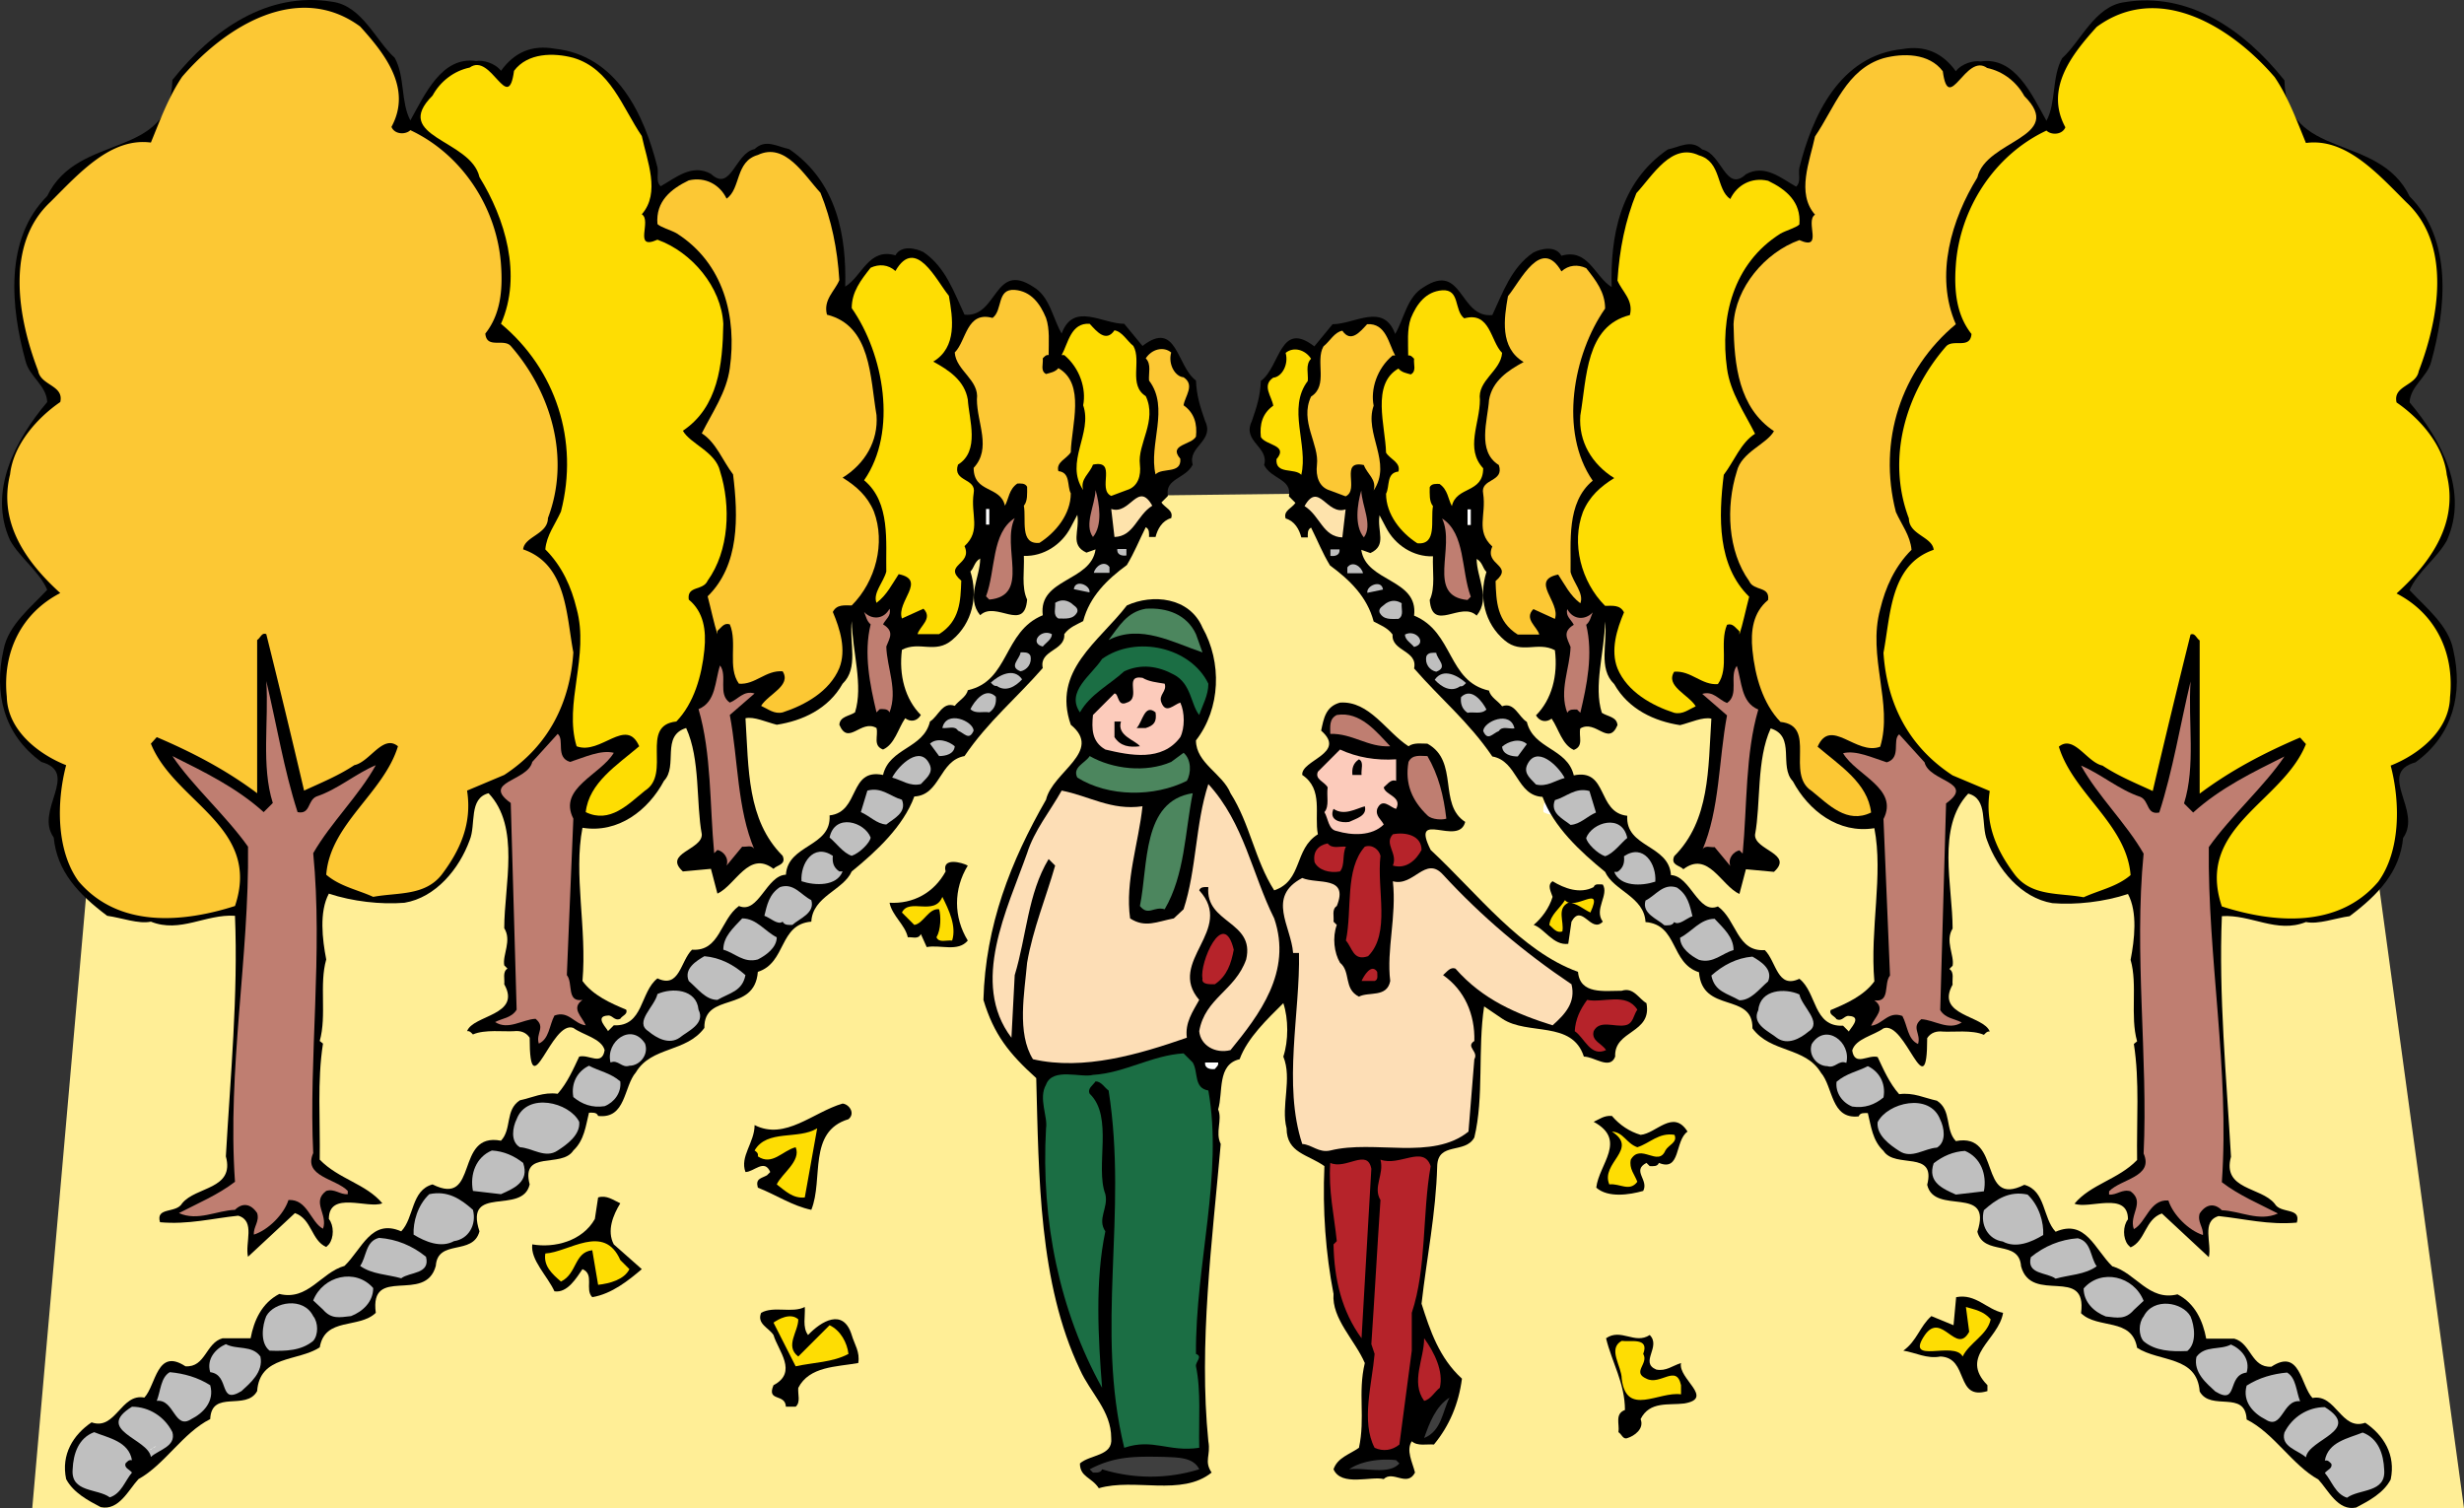<svg xmlns="http://www.w3.org/2000/svg" width="403.973" height="247.301"><rect width="100%" height="100%" fill="#333333" stroke="none"/><defs><clipPath id="a"><path d="M4 78h399.64v169.02H4Zm0 0"/></clipPath></defs><g clip-path="url(#a)" transform="translate(.332 .281)"><path fill="#ffee96" d="m403.645 247.02-22.98-168.348-361.282 4.273L4.953 247.02h398.692"/></g><path d="M197.148 102.895c3.207 5.668 2.993 13.254-1.07 18.492 0 3.742 4.383 5.453 5.664 8.66 3.207 5.023 3.957 10.898 7.164 15.926 4.703-1.606 3.207-6.735 7.16-9.195-.64-3.208.961-7.375-2.562-9.727-.219-2.457 7.375-3.527 3.098-7.266.425-2.03.75-3.957 3.097-4.597 4.813-.32 7.59 4.808 11.227 7.16.851-.64 2.136-.426 3.097-.426 5.239 2.887 1.711 9.941 6.2 12.828-1.067 4.168-9.086-2.246-5.664 4.594 7.8 7.27 14.75 16.57 24.156 19.988.32 3.742 4.277 3.102 7.164 3.102 1.922-.64 2.777 1.281 4.058 2.031.961 5.023-5.343 4.379-5.128 8.762-.856 2.246-3.422 0-5.133 0-1.922-5.985-9.192-3.418-13.36-6.2l-2.992-2.03c-1.07 6.948 0 14.859-1.605 21.484-1.496 2.78-5.985.644-6.09 4.703-.215 7.804-1.711 14.965-2.567 22.554 1.391 4.383 2.887 8.872 6.625 12.293-.53 4.063-2.03 7.696-4.593 10.797-1.176-.11-2.672.32-3.633-.535-.965 1.496.105 3.418.531 5.129-1.281 2.461-3.633-.426-5.129 1.07-2.031-.535-6.949 1.282-8.23-1.605.64-1.922 2.672-2.457 4.168-3.527 1.07-4.915-.215-8.977.96-13.895-1.6-3.742-5.449-7.27-5.128-11.328-1.281-6.629-1.817-13.684-1.496-20.953-2.672-1.922-6.2-2.137-6.2-6.2-.964-3.632.961-8.12-.535-11.757.856-2.563.856-6.2 0-8.762-2.566 2.563-5.879 5.664-7.164 9.191-3.738.856-2.672 5.45-3.523 8.23.746 1.712-.535 3.743.426 5.665-1.391 15.926-3.633 32.816-2.032 48.742.426 2.352-.75 3.207.536 5.129-4.918 3.957-12.614.856-18.493 2.566-1.175-1.816-3.097-1.816-3.097-4.062 1.707-1.496 5.449-1.176 5.129-4.168 0-4.488-3.422-7.375-5.13-11.223-6.734-14.11-6.734-31.64-7.163-47.78-4.489-4.06-6.95-7.161-8.657-12.825.32-12.188 4.489-22.766 10.262-32.817 1.066-4.593 9.406-7.91 4.059-12.293-3.098-8.87 4.597-13.574 9.195-19.558 4.168-1.926 10.262-1.39 12.398 3.633"/><path fill="#4c865e" d="m196.078 103.965 1.07 2.992c-4.812-1.601-10.156-4.703-15.39-2.031 1.707-2.242 2.992-4.594 6.09-5.129 3.527-.215 6.734.961 8.23 4.168"/><path fill="#1b6e44" d="M198.11 112.09c0 1.922-.962 3.527-1.497 5.129-1.39-1.711-1.285-5.129-4.168-6.625-2.566-1.39-5.343-1.82-8.125-.535-2.457 2.242-5.558 3.738-7.265 6.734-2.356-3.422 1.922-6.094 3.632-8.765 5.56-3.958 14.536-1.926 17.422 4.062"/><path fill="#fccbbb" d="M190.95 112.09c.425 1.281-1.071 1.816-.536 3.098.746 1.925 2.031.32 3.098 0 .75 1.605.75 4.168 0 5.664-2.992 4.062-8.23 2.996-12.29 2.031-2.245-1.281-2.245-3.418-2.03-5.664l3.527-3.527c.746 0 .426 2.246 2.031 1.496 2.457-.75-.645-4.594 2.562-4.063 1.07.64 2.356.75 3.637.965"/><path d="M189.453 116.793c.215 1.496-.215 2.137-1.605 2.563h-1.496c.96-.961 1.285-4.063 3.101-2.563"/><path fill="#bf7e71" d="M227.93 122.348c-3.633.215-6.2-2.137-9.832-2.031 0-1.176-.215-2.457 1.07-3.098 3.848-.64 6.52 2.777 8.762 5.129"/><path d="M183.785 118.29c-.746 2.35 2.461 3.097 3.102 4.058-1.711.215-3.207 0-4.168-1.496v-2.563h1.066"/><path fill="#fccbbb" d="M228.895 124.488v3.528c-.856-.32-1.391.535-2.032 1.066.211 1.285 3.098 1.5 2.032 3.528-.965-.211-2.247-1.922-3.102 0-.32 1.175.64 1.71 1.07 2.566-1.926 1.926-5.238 1.816-7.695 1.07-1.39-.215-1.39-2.031-2.031-3.101.855-.961.32-2.672.535-4.063-.535-.96-2.14-1.281-1.606-2.562l3.633-3.637c2.781 1.285 5.88 1.82 9.196 1.605"/><path fill="#4c865e" d="M194.582 128.016c-5.344 2.672-12.824 2.672-17.957-.535-.855-1.711 1.281-2.352 2.031-3.528 3.742 2.137 9.192 2.778 13.36.961l2.03-1.496c1.282 1.07 1.282 3.313.536 4.598"/><path fill="#bf7e71" d="M237.125 134.215c-.535.215-2.352.215-3.102-.535-2.457-2.352-3.742-5.129-3.097-8.766.64-1.281 1.922-.96 3.097-.96 1.817 3.097 2.672 6.519 3.102 10.261"/><path d="M223.227 127.051h-1.497c-.105-1.066.11-1.922 1.07-2.563.856.426.321 1.602.427 2.563"/><path fill="#fddeb6" d="M208.906 150.567c2.992 8.765-2.46 15.82-7.164 21.593-2.457.64-4.914-.75-5.129-3.101.961-5.45 5.88-6.625 7.696-11.758 1.496-6.305-6.735-5.879-6.2-11.863-.535 0-1.28-.106-1.496.535 5.985 6.52-5.453 11.648 0 17.957-1.066 1.922-2.351 3.742-2.031 6.2-7.695 2.67-16.887 5.448-25.227 3.526-2.671-4.277-1.386-10.902-.96-15.82.96-5.558 3.101-10.687 4.597-15.926l-1.07-1.07c-3.418 5.668-3.633 12.723-5.559 19.027l-.535 10.262c-6.84-8.98-.64-21.164 2.567-30.25 1.175-3.742 3.742-6.84 5.664-10.262 4.492.856 8.125 3.313 13.253 2.567-.64 6.09-2.882 12.293-2.03 18.383 2.46 1.605 4.386.535 7.163 0l1.602-1.497c2.14-6.52 1.926-14 4.062-20.52 5.88 6.411 7.16 14.75 10.797 22.017"/><path fill="#4c865e" d="M195.547 130.047c-1.285 6.41-1.285 13.36-4.598 19.023-1.816-.535-2.672 1.176-4.062-.535 1.39-6.73.32-17.207 8.66-18.488"/><path fill="#fff" d="M258.18 133.145c-1.387.75-3.743.75-5.13 0-.109-.961.106-1.922.962-2.563 1.496.64 3.742.531 4.168 2.563"/><path d="M223.762 132.184c.43 1.601-1.496 2.031-2.567 2.566-1.28.211-3.418-.215-2.562-2.14 1.71 1.175 3.633 0 5.129-.426"/><path fill="#b6232a" d="M233.062 139.344c-.855 1.601-2.46 3.207-4.703 2.566.856-2.03-1.496-3.527 0-5.132 2.137-.426 4.703.214 4.703 2.566m-12.398-.535c-.644 1.285-.11 2.996-.965 4.062-1.707.32-3.523-.21-4.168-1.496-.32-1.71.535-2.777 2.14-3.101.747.964 2.028.43 2.993.535m5.664 1.496c-.64 5.562 1.711 12.723-2.031 16.46-2.457.856-2.567-1.386-3.633-2.562 1.066-5.133-.215-11.652 3.098-15.394 1.285-.426 2.351.535 2.566 1.496"/><path d="M158.668 141.91c-2.352 3.848-2.352 8.446 0 12.293-1.606 1.922-4.488.64-6.734 1.067l-.961-2.137c-.426.96-1.496.43-2.137.535-.43-2.031-2.566-3.527-2.996-5.664 3.847.211 7.27-1.605 9.195-5.133-.64-2.351 2.672-1.496 3.633-.96"/><path fill="#fddeb6" d="M236.59 143.406c6.305 6.84 13.254 12.72 21.055 17.957.75 2.993-1.067 4.918-3.098 6.735-5.774-1.817-11.438-4.168-15.926-9.301-.855-.32-1.39.535-2.031 1.07 3.527 2.457 5.238 6.414 5.129 10.797-1.496.961.75 1.707 0 2.992l-.961 11.864c-5.985 4.812-15.39 1.285-22.66 3.101-1.922.426-2.993-.965-4.594-1.07-3.207-9.727-.324-21.59-.535-31.316h-.965c-.32-4.383-4.383-9.196 1.5-12.293 2.457 1.07 7.691-.43 5.664 4.593-.856.535-.43 1.711-.535 2.567l.535.535c-.75 2.031-.43 4.598.531 6.2 1.82 1.495.535 4.276 3.102 5.558 1.601-.856 4.597.215 5.129-2.567-.64-5.129 1.07-10.582.43-16.351 3.417.96 5.343-4.278 8.23-1.07"/><path d="M261.281 145.438c.211-.641.961-.426 1.496-.426 1.07 1.707-1.496 4.058 0 6.09-1.925 2.031-3.422-3.098-5.132 0l-.532 3.636c-2.46.32-3.957-2.566-5.668-3.101 1.285-1.07 2.567-2.777 3.102-4.598-.215-.746-.961-1.922 0-2.562 1.922 1.176 4.488 2.136 6.734.96"/><path fill="#fedd03" d="M156.102 154.203c-.961-.11-2.137.426-2.567-.535.75-1.281.75-3.527.43-4.598-1.711-.21-2.567 2.352-4.063 2.567l-2.03-2.031c1.175-2.457 5.347.64 6.628-2.567 1.066 2.14 2.352 4.813 1.602 7.164m104.644-4.597c-1.176-.536-2.246-1.602-3.633-1.602-1.926.961-.644 3.098-.965 4.703-.96.32-1.496-.535-2.136-1.07.215-1.711 1.71-2.672 2.566-4.063 1.602 1.926 6.414-2.886 4.168 2.032"/><path fill="#b6232a" d="M202.277 155.7c-.425 2.242-1.066 4.273-3.097 5.663-.75 0-2.246.106-2.032-.96-.535-2.461 3.418-11.758 5.13-4.704m23.515 3.633c0 .535.215 1.285-.426 1.496h-2.14c.324-.746 1.605-2.992 2.566-1.496m42.648 6.199c-.64.856-.64 2.352-2.03 2.567-1.712.32-4.169-.961-5.13.96-.43 1.606 1.39 2.032 2.031 3.102-2.566 1.176-3.527-2.03-5.132-3.101.105-1.922.855-3.528 2.03-5.13 2.673.536 6.415-1.284 8.231 1.602"/><path fill="#1b6e44" d="M195.547 174.192c.96 1.601.105 4.168 2.562 4.593 2.457 13.79-2.136 28.54-2.03 43.184 1.175.426-.106 1.281 0 2.031.855 4.063.429 8.871.534 13.36-5.023.75-7.59-1.602-12.293 0-4.808-19.774.64-38.157-2.562-58.575-.645-.425-1.18-1.496-2.14-1.496-.427.64-1.391 1.176-.962 2.031 3.953 3.743.856 11.973 2.567 16.461.535 2.247-1.391 4.063 0 6.094-1.711 8.016-1.176 17.528-.536 25.653-6.949-12.508-10.046-27.364-9.19-42.543.32-1.922-1.286-4.915 0-7.16 1.065-2.887 5.769-1.07 7.694-1.602 5.239-.324 9.618-3.207 14.856-3.528l1.5 1.497"/><path fill="#fff" d="M199.715 174.192c.105.53-.324.746-.535 1.066-.75.11-1.711-.105-1.606-1.066h2.14"/><path d="M139.105 183.488c-6.73 2.032-4.058 9.836-6.09 14.86-3.101-.64-5.773-2.461-8.765-3.637-.426-1.496.535-1.496 1.496-2.027l.535-.535c-.96-2.246-2.672 0-4.062 0-.961-2.567 1.496-4.813 1.496-7.696 5.023 2.563 9.62-2.14 14.43-3.527 1.07.105 2.136 1.602.96 2.562m129.872 2.567c2.566-.215 5.343-4.277 7.695-.535-2.137 1.496-1.07 6.629-4.703 5.133-.215.64-.961.53-1.496.53l-.536-.53c-2.457 1.28.43 2.777-.535 4.593-2.242.64-5.77 1.176-7.695-.535.43-3.848 5.133-7.8-.426-10.793.961-.43 1.711-1.07 2.992-.965 1.282 1.5 2.887 2.567 4.704 3.102"/><path fill="#fedd03" d="M131.945 196.317c-1.922.214-3.207-1.07-4.593-2.137.746-1.711 4.058-3.848 3.097-6.094-2.137.535-3.847 3.098-6.199 1.496.105-.535-.215-.75-.535-.96 2.031-3.528 7.164-1.712 10.262-3.637l-2.032 11.332m136.496-8.231c2.032-.64 3.528-2.457 6.094-2.031.535 1.281-.96 1.601-1.496 2.566-1.176 2.778-4.062-1.285-5.668 1.496-.32 1.496.645 2.457 1.07 3.633-1.28 1.711-2.886.215-4.593.43-1.5-3.527 4.914-5.774.425-8.66 1.922.11 2.352 1.925 4.168 2.566"/><path fill="#b6232a" d="M234.559 191.184c-1.391 7.804-.641 16.676-3.098 24.05v6.2l-2.031 15.394c-1.176.961-2.676 1.176-4.063.532-2.246-4.274-.43-10.473 0-15.391l-.535-1.602c.535-7.804.961-15.714 1.496-23.625-1.281-2.136.64-4.168 0-6.625 3.102 1.176 7.055-2.46 8.23 1.067m-9.726.429-1.605 27.79c-3.207-4.383-4.489-9.618-4.594-15.391l.535-.535c-.43-4.274-1.39-8.23-1.07-12.824 2.566 1.175 6.093-2.461 6.734.96"/><path d="M101.695 197.278c-1.175 1.925-2.242 4.488-1.066 6.734l4.594 4.062c-2.137 1.817-4.914 4.063-8.121 4.594-1.286-1.281.425-3.738-1.606-4.594-.96 1.391-2.457 3.954-4.594 3.633-1.175-2.566-3.957-5.129-3.636-7.695 3.636.64 8.23-.535 10.261-4.168l.535-3.527c1.391-.43 2.458.425 3.633.96"/><path fill="#fedd03" d="M103.191 208.074c-.851 1.711-3.203 2.352-5.129 2.567l-.96-5.668c-2.993.32-2.461 3.847-5.133 5.133-1.496-1.286-2.883-2.567-2.563-4.598 3.848-.215 9.617-5.023 12.29 1.07l1.495 1.496"/><path d="M328.406 215.235c-.75 4.488-7.27 7.054-2.566 11.863v.965c-5.344 1.601-2.992-5.453-7.695-5.668-2.247.43-4.063-.64-6.094-.961 2.246-1.602 2.672-3.953 4.597-5.664l3.633 1.496.43-4.598c3.207-.64 5.023 2.031 7.695 2.567"/><path fill="#fedd03" d="M326.375 216.305c-.535 2.566-3.527 3.848-4.598 6.09-1.386-2.672-9.617 1.5-6.199-3.524 2.781-3.957 5.133 3.418 7.27-.535l-.536-4.062c1.391.425 2.887.64 4.063 2.03"/><path d="M131.945 214.274c.11 1.496-.425 3.312.535 4.597 2.137-2.246 5.774-4.492 7.16 0 .43 1.496 1.391 2.778 1.07 4.594-3.632.64-8.015.535-9.831 4.063-.11 1.07.426 2.351-.43 3.097h-1.601c-.11-2.242-3.207-.746-2.032-3.527 4.063-2.137.746-5.664 0-8.227-.75-1.176-2.78-1.82-2.03-3.636 2.03-1.176 5.128.109 7.16-.961"/><path fill="#fedd03" d="M130.879 216.305c0 2.031-2.246 4.383 0 6.09l5.129-5.13c1.816.856 2.887 2.888 3.097 4.704-2.562 1.39-5.77 1.39-8.656 2.031l-3.633-7.16c.746-.535 2.778-1.71 4.063-.535"/><path d="M270.473 218.871c1.922 1.922-1.711 4.489 1.07 5.664 1.602.32 2.672-.64 4.059-1.07-.532 2.566 5.558 5.773.535 6.629-2.563.32-5.664-.43-7.16 2.562.64 1.606-1.07 2.782-2.137 3.102-.75.32-.961-.64-1.496-.961.21-1.285-.645-2.996 1.066-3.637 0-4.382-2.137-7.8-3.098-11.757 2.458-1.708 4.704 1.07 7.16-.532"/><path fill="#b6232a" d="M236.055 227.528c-.856.64-1.496 1.921-2.567 2.136-2.242-3.097 0-6.84 0-10.261 1.711 2.351 3.207 5.453 2.567 8.125"/><path fill="#fedd03" d="M269.402 221.969c.965 1.601-1.922 2.992.535 4.062 2.247 1.176 4.918-2.46 5.665 1.067v1.5c-3.633-.535-8.977 3.738-9.723-2.567 0-2.03-2.356-4.918 0-6.199 1.387.215 4.594-.64 3.523 2.137"/><path fill="#3f3f3f" d="M237.656 229.13c-1.176 2.245-1.281 5.452-4.168 6.628.856-2.457 1.926-5.238 4.168-6.629"/><path d="M64.715 9.477c1.71 3.097.96 7.27 2.562 10.261 2.352-4.171 5.133-10.582 10.797-9.726 1.07-.215 3.102.32 4.063 1.601 2.242-3.101 5.129-4.273 8.765-3.632 10.258 1.066 14.75 10.902 16.887 19.453.215 1.07-.32 2.351.535 3.101 2.457-1.39 5.13-3.742 8.23-2.03 3.313 3.097 3.954-3.423 7.16-4.063 1.817-1.711 3.638-.43 5.669 0 7.91 5.449 9.402 14.32 9.191 22.55 2.778-1.707 3.848-6.41 8.23-5.129.962-1.71 3.313-1.175 4.594-.535 3.637 2.461 5.024 6.63 6.735 10.262 5.453.535 4.808-8.766 11.222-4.598 2.782 1.606 3.207 5.133 4.704 7.696 1.925-5.235 6.628-1.602 10.261-1.602l2.992 3.633c5.668-4.379 5.56 3.316 8.766 5.668.11 2.457.64 4.168 1.496 6.625 1.606 3.316-2.887 4.168-2.027 7.164-1.18 2.348-4.598 2.242-4.067 5.129l-1.066 1.07c.535.852 2.031 1.281 1.602 2.563-1.496.43-2.243 1.816-2.563 3.101h-1.07c0-.535.105-1.285-.535-1.605-1.176 2.355-1.817 4.062-3.098 6.199-3.207 2.352-6.094 5.133-7.164 9.195-.961.532-2.242.961-3.098 2.137.211 2.781-4.168 2.566-3.527 5.559-4.277 4.914-8.98 8.765-12.828 14.43-4.168.75-3.953 6.413-8.23 6.628-1.817 4.914-6.2 8.977-10.262 12.29-1.387 3.1-6.41 4.062-6.625 8.23-5.344.43-4.063 6.734-8.766 8.23-.535 6.84-8.871 3.207-8.766 9.192-2.992 4.062-8.656 2.996-11.222 7.27-2.032 2.35-1.602 7.694-6.2 7.16-.214-.641-.96-.532-1.496-.532-.535 2.137-.75 4.488-2.566 6.2-1.922 2.991-8.656-.216-7.16 5.558-1.176 5.129-10.797-.11-8.23 7.695-1.07 4.063-6.84 1.176-7.16 5.664-1.712 6.305-10.903-.215-9.837 7.696-2.777 2.671-8.336.64-9.191 5.664-3.633 2.351-9.832 1.285-10.262 7.164-1.816 3.312-7.48-.32-7.695 4.593-4.488 2.247-7.48 7.485-11.758 9.836-1.602 1.711-3.207 5.239-6.2 4.594-2.03-1.066-4.487-2.351-5.663-4.594-.856-4.062 1.176-7.27 4.168-9.3 3.953 1.39 4.808-4.809 8.656-4.063 1.926-2.031 2.031-8.23 6.734-5.129 3.313.215 3.313-3.847 6.094-4.597h4.594c.535-2.883 1.82-5.77 4.703-7.266 4.703 1.176 6.844-3.527 10.691-4.598 2.883-2.777 4.383-7.804 9.297-5.664 2.14-2.246 1.606-6.734 5.133-7.695 7.695 3.848 3.527-8.66 11.223-7.164 1.816-1.922.64-5.024 3.097-6.625 2.032-.43 3.852-1.39 6.2-1.07 1.605-1.817 2.566-4.063 3.53-6.094 1.602-.426 3.74 1.605 4.169-1.067-.535-1.925-3.528-2.46-5.133-3.636-3.633-1.387-7.16 13.468-7.16 1.605-.64-.96-1.606-1.176-2.567-1.07-1.601.11-4.808-.32-6.734.535-.215-.215-.535-.64-.96-.535.96-2.672 8.976-2.563 6.093-7.696.105-.855-.32-2.03.531-2.566l-.531-.531c-.32-1.711 1.281-4.063 0-6.094 0-7.055 2.672-16.57-2.567-22.125-3.312.852-2.03 5.129-3.101 7.695-1.707 4.703-5.555 9.407-10.688 10.262-3.847.32-8.55-.215-12.398-1.496-1.606 2.992-1.07 7.48-.43 10.793-1.176 4.062.11 9.195-1.066 13.363l.535.426c-.965 6.094-.43 12.719-.535 19.027 3.098 3.207 7.59 3.953 10.262 7.16-2.352.961-8.766-2.136-8.766 2.567.855 1.066.855 3.098 0 4.168l-.43.426c-2.457-1.067-2.351-4.594-5.129-5.555l-7.695 7.16c-.535-2.246 1.281-5.879-1.605-6.734-4.168.426-8.23 1.496-12.825 1.07-.75-2.566 2.672-1.39 3.633-3.101 2.246-2.778 8.66-2.247 7.164-7.696.746-13.039 2.028-26.508 1.496-39.441-4.812-.32-8.98 2.887-13.789.96-2.031.43-4.812-.64-7.164-.96-4.703-3.528-8.23-7.27-8.762-12.828-3.207-4.489 4.383-10.582-2.03-12.399-6.2-4.488-7.805-11.328-6.2-18.383.746-4.062 4.594-7.054 7.16-9.836-1.281-2.992-4.488-5.238-6.094-8.125-3.632-8.015.856-16.457 6.094-22.656-.105-2.672-2.887-4.168-3.527-6.629-2.457-8.87-3.528-20.093 3.527-27.148 5.13-10.582 20.203-5.774 20.524-19.027C34.89 4.774 43.976-1.426 54.453.285c4.914.64 7.16 6.41 10.262 9.192"/><path fill="#fcc834" d="M59.047 4.344c4.062 4.492 8.555 10.156 5.133 16.46.535 1.286 2.351 1.286 3.097.536 8.66 4.063 14.22 12.934 14.86 22.02.32 4.277-.106 8.23-2.567 11.328.215 2.566 2.992.75 4.168 2.03 6.63 7.59 9.836 18.388 6.094 28.22 0 2.672-3.848 2.992-4.062 5.132 7.164 2.458 7.054 10.688 8.23 16.887-.535 8.125-3.953 15.285-11.328 20.094l-6.094 2.566c.856 5.453-1.176 9.836-4.168 13.79-2.781 3.527-7.27 2.886-11.223 3.632-2.566-1.172-5.453-1.707-7.699-3.633.645-8.336 9.41-13.359 11.758-21.058-2.457-2.031-4.594 2.566-7.16 3.101-2.566 1.711-5.45 2.887-8.23 4.168a1823.856 1823.856 0 0 0-6.2-25.652c-.746-.32-.96.64-1.496.961v25.121c-5.129-3.852-10.687-6.734-16.46-9.195l-.962 1.07c3.848 9.621 18.172 13.574 13.79 26.613-8.34 2.676-19.028 3.743-25.657-4.058-3.633-5.024-3.633-12.934-2.027-19.028-4.598-1.816-9.621-5.773-9.73-11.222-.747-7.27 2.355-13.684 8.765-16.996-5.77-5.239-10.152-11.649-8.23-19.453.535-4.918 4.492-9.301 8.23-11.864.644-2.781-3.207-2.672-3.633-5.133C3.04 52.445.687 40.153 8.277 33.098c4.809-4.809 9.942-10.582 16.461-9.727 1.496-3.633 2.887-7.48 5.13-10.797C37.136 4.133 49-3.03 59.046 4.344"/><path fill="#fedd03" d="M105.223 22.3c.855 4.063 3.101 9.302 0 12.83 1.71 1.065-1.496 5.983 2.566 4.167 5.664 2.031 10.477 7.805 10.797 13.79-.11 6.733-.856 13.679-6.629 17.53 1.176 2.137 5.344 3.418 6.094 6.625 1.816 5.774 1.496 13.043-2.031 17.957-.75 1.711-3.422.75-3.098 3.102 2.457 2.031 2.883 5.023 2.562 8.23-.425 4.274-1.71 8.762-4.593 11.758-6.094.64-.75 8.551-5.133 11.328-2.778 2.246-5.77 5.453-9.727 3.528.535-4.809 5.13-7.696 8.766-10.797-2.137-4.914-6.309 1.5-10.262 0-2.137-7.055 2.137-14.75 0-22.551-.855-3.527-2.351-6.95-5.129-9.727.211-2.351 1.602-4.062 2.563-6.199 2.996-11.652-.856-23.304-9.832-30.785 3.527-8.016.64-17.316-3.528-24.05-1.39-6.2-14.539-6.52-7.695-13.36 1.281-2.352 3.527-4.063 6.09-4.598 3.531-2.566 6.308 7.805 7.27.535C86.52 8.621 90.792 8.621 94 9.477c6.094 1.816 8.02 8.12 11.223 12.824"/><path fill="#fcc834" d="M134.512 31.602c1.816 4.488 2.781 9.191 3.097 14.324-.746 1.816-2.672 3.207-2.03 5.664 7.269 1.816 7.058 10.262 8.124 16.46.32 4.278-1.922 8.017-5.558 10.263 2.246 1.39 4.062 2.992 5.132 5.558 1.922 5.13.32 11.434-3.636 15.39-1.176 0-2.457-.214-3.098 1.071 1.176 2.778 2.242 6.2 1.066 9.192-1.601 3.847-5.664 6.093-9.297 7.27-1.39.32-2.351-.536-3.527-1.071 1.176-1.926 5.024-3.313 3.527-5.664-2.78-.215-4.488 2.242-7.164 2.031-1.921-2.672-.21-6.734-1.496-9.73-.96-.32-1.386.535-2.03 1.07v.535c-.532-1.605-1.067-4.168-1.602-6.2 5.238-5.132 5.023-13.042 4.167-19.987-1.71-2.247-2.777-5.239-5.128-6.735 1.71-3.422 4.062-6.734 4.593-10.687 1.176-8.34-.96-17.211-8.761-22.13-.965-.53-2.567-.96-3.102-1.495-.32-3.739 2.246-5.77 5.133-7.16 2.777-.641 5.129.75 6.2 2.992 2.35-1.602 1.386-6.09 5.128-7.16 4.488-2.137 7.59 3.312 10.262 6.199"/><path fill="#fedd03" d="M155.566 48.492c.645 3.633 1.391 8.442-2.562 10.793 2.562 1.391 5.129 3.102 5.664 6.2.215 3.312 2.031 8.445-1.606 10.691-.96 2.883 3.102 2.137 2.567 4.703-.531 3.524 1.281 6.09-1.496 8.656 1.39 3.098-3.633 2.993-.535 5.664-.106 3.313-.211 6.63-3.633 8.766h-3.528c.32-1.281 2.567-2.566.961-4.168l-3.527 1.602c-.96-2.778 4.172-6.305-.531-7.266-1.07 1.602-1.926 3.418-3.637 4.703-.64-1.605 1.176-3.422 1.606-5.133-.11-4.808.746-11.328-3.637-14.965 5.558-8.015 3.207-20.734-2.031-28.218 0-2.672 1.496-4.594 3.101-6.625 1.39-.64 2.887-.535 4.063.535 3.312-5.774 6.73 1.601 8.761 4.062"/><path fill="#fcc834" d="M171.496 52.125c.64 1.817.426 4.063.426 6.09-.426-.105-.746.324-.961.535.105.965-.43 2.031.535 2.567.746-.215 1.496-.32 2.027-.961 4.493 2.562 2.141 9.406 2.032 13.789-.64 1.066-2.457 1.601-2.032 3.097 2.032.215 1.391 2.461 2.032 3.637 0 3.418-2.457 6.41-5.13 8.121-3.312.32-2.136-3.847-2.566-6.09.645-.75.536-2.03.536-3.101-.32-.64-1.07-.535-1.602-.535-1.39.96-1.39 2.457-2.031 3.636-.75-3.316-5.133-2.03-5.133-6.203 2.992-3.207.535-7.375.535-11.222.43-3.207-3.422-4.704-3.633-7.696 1.922-1.922 1.922-6.84 6.2-5.664 1.71-1.285.64-4.812 3.632-4.597 2.672.214 4.168 2.246 5.133 4.597"/><path fill="#fedd03" d="M182.719 54.156c1.281.215 2.031 1.711 3.097 2.563 1.391 2.46-.855 6.414 2.032 8.23 1.925 4.063-1.387 7.805-.961 11.227.215 1.816-.32 3.633-2.137 4.168l-2.566.96c-2.352-1.07 1.07-5.984-2.993-5.128-.535 1.496-2.136 2.348-1.605 4.168-3.098-4.598 1.605-9.3 0-13.899.535-2.671-.531-6.09-3.098-8.23h-.43c1.07-1.922 1.497-5.344 4.598-5.129 1.176 1.285 2.672 3.102 4.063 1.07"/><path fill="#fcc834" d="M194.047 61.852c1.926 1.281.215 3.097 0 4.593 1.816 1.286 2.246 3.102 2.031 5.133-.75 1.39-4.598 1.282-2.566 3.633.215 2.567-2.992 1.39-4.059 2.567-1.176-4.918 2.352-10.903-1.07-15.391-.106-1.176.426-2.672-.535-3.637.96-1.496 2.886-2.031 4.168-.96-.536 1.925.64 3.956 2.03 4.062"/><path fill="#bf7e71" d="M179.191 88.04c-1.496-2.032.32-5.13.426-7.696.64 2.242 1.176 5.77-.426 7.695"/><path fill="#fee3ac" d="M188.918 82.91c-2.566 1.602-2.992 5.02-6.2 5.13l-.534-4.598c3.097 1.07 4.382-4.704 6.734-.532"/><path fill="#fff" d="M161.66 83.442h.535v2.566h-.535v-2.566"/><path fill="#ffee96" d="m178.121 90.602 1.496-.532c-.746 5.344-9.406 4.704-8.656 10.797-6.52 2.672-5.453 10.793-12.293 12.29-.215 1.07-1.496 1.71-2.137 2.566-2.031-.75-2.672 1.71-4.062 2.566-1.07 4.489-6.63 4.274-7.696 8.762-5.668-1.176-3.742 6.094-8.765 6.629.32 5.238-6.84 4.703-7.16 9.726-3.207.106-4.493 6.52-7.7 5.13-3.097 2.245-3.097 7.484-7.695 7.163-1.922 1.922-2.031 6.414-5.664 4.704-2.887 2.242-2.242 7.91-7.16 7.695l-.961.96c0-.32-2.356-2.456 0-2.562.746-.11 1.066.961 2.027.532.325-.532 1.285-.747.965-1.497-2.566-1.066-5.453-2.351-7.164-4.703.75-8.656-1.496-17.422 0-25.117 5.879.961 10.797-2.887 13.363-7.695 2.352-2.461-.535-7.375 3.633-8.66 2.352 5.132 1.606 12.293 2.567 17.422.105 2.566-6.414 3.101-3.102 6.093l4.598-.426 1.066 4.063c2.996-1.39 5.133-7.164 9.195-4.063.536-.64 2.137-.64 1.496-2.14-5.878-5.875-5.558-14.32-6.093-22.55 1.39-.321 3.422.64 5.133 1.065 4.168-.64 8.441-2.562 10.793-6.73 2.671-2.566 1.07-6.734 1.496-10.262.109 5.024 1.925 10.582.535 14.965-.961.64-2.457.64-2.567 2.027 1.496 3.528 3.528-.96 6.094.536.32 1.285-.64 2.886 1.07 3.527 1.922-.855 2.457-3.418 3.633-5.129.856.64 1.926.535 2.567-.535-2.567-2.566-3.633-6.52-3.102-10.688 2.887-1.496 5.453.747 8.23-1.605 3.317-2.777 4.278-7.16 2.997-11.223.64-.64.64-1.601 1.601-2.136 0 3.097-2.351 6.414 0 9.3 2.567-2.46 7.27 2.883 7.696-2.566-.961-2.031-.426-4.813-.536-7.164 3.207.11 6.2-1.817 7.696-4.703l1.07-2.031c.43 2.675-1.281 4.917 1.496 6.199"/><path fill="#bf7e71" d="M166.363 84.938c-2.246 4.703 2.672 12.722-4.168 13.363l-.535-.535c1.606-4.278.856-10.367 4.703-12.828"/><path fill="#bfbfbf" d="m178.621 97.125-2.566-.535c.215-1.71 2.78-.64 2.566.535m3.277-4.168v.961h-2.566c.215-1.07 1.711-2.14 2.566-.96m-5.273 7.374c-.64 1.281-1.926 1.067-3.102 1.067-.96-.532-.425-1.711-.53-2.563.855-.535 1.706-.535 2.562 0 .43.426 1.285.746 1.07 1.496"/><path fill="#bf7e71" d="M144.773 102.36c1.922 1.18 1.067 2.246.536 3.636.105 3.528 1.921 7.16.53 10.797-.32-.644-1.066-.535-1.6-.535l-.536.535c-1.066-4.492-2.137-9.621-.96-14.433-.641-.532-.75-1.282-1.071-2.028 1.176 1.281 3.207 1.281 4.168-.535.32 1.176-.64 1.711-1.067 2.563"/><path fill="#bfbfbf" d="M184.676 91.067c-.746.109-1.602-.106-1.496-1.067h1.496v1.067m-12.219 12.898c0 .855-.96 1.39-1.496 2.031-2.246-.535-.32-2.992 1.496-2.031m-4.883 7.41c-1.066 1.176-2.672 2.137-4.168 1.07-.426.106-.746-.32-.96-.535 1.28-1.175 3.741-2.566 5.128-.535m1.356-3.883c.32 1.282-.535 2.352-1.606 2.567-2.027-.75-.105-2.031 0-3.102.535 0 1.285-.105 1.606.535"/><path fill="#bf7e71" d="M119.652 115.188c1.391-.535 2.246-2.032 4.063-1.496l-4.063 3.527c1.391 7.375 1.176 15.39 4.063 22.125-.32-.961-1.39-.426-2.031-.535l-2.563 3.101c.426-1.28-.535-2.351-1.5-2.566l-.531.535c-.75-8.016-.43-16.355-2.567-23.621 2.887-1.176 2.672-4.598 3.528-7.164 1.281 1.71-.43 4.703 1.601 6.094M48.79 133.145c2.136.425 1.6-1.922 3.097-2.563 3.527-1.18 6.414-3.742 9.726-5.133-2.777 5.024-7.375 9.407-10.261 14.43 1.605 16.356-.747 33.668 0 49.168-1.711 3.848 3.742 4.168 5.664 6.2v.534c-1.282.106-2.137-.96-3.528-.535-2.457 1.817.324 3.848-.531 6.2-2.031-1.067-2.566-4.915-5.664-4.704-.75 2.352-3.316 4.918-5.668 5.668-.105-1.285.965-2.14.535-3.527-1.07-1.605-2.457-1.711-3.633-.535-2.992.105-6.093 1.922-9.195.535 3.102-1.605 6.414-2.996 9.195-5.133-1.285-18.492 2.352-36.875 2.137-54.941-3.633-5.13-9.191-10.047-12.398-14.856 5.129 2.567 10.472 5.13 14.964 9.192l1.497-1.496c-1.926-6.094-.641-13.36-1.07-19.989 1.71 7.16 2.886 14.535 5.132 21.485"/><path fill="#bfbfbf" d="M163.266 114.227c.105.96-.11 1.922-1.07 2.566-.962-.215-2.247.32-3.098-.535.64-1.285 2.457-3.742 4.168-2.031m-3.637 5.558c-.746 1.711-1.496.426-2.567 0-.53-.855-1.601-.32-2.562-.43.64-2.992 5.023-1.175 5.129.43"/><path fill="#bf7e71" d="M93.465 124.914c2.351-.746 5.023-2.031 7.164-1.496-2.14 3.633-9.195 5.774-6.629 10.797l-1.066 25.652c1.066 1.282-.11 4.489 2.562 4.063-1.922 1.39-.105 2.672.535 4.168-1.922-.215-2.777-2.457-5.129-1.602-.855 1.602-.855 3.848-2.566 4.594-.535-1.71 1.176-2.672-.535-4.062-2.137.109-4.489 1.925-6.625.535 1.176-.641 2.672-.641 3.527-2.032l-.965-33.882c-4.914-3.528 2.782-3.528 3.528-6.735l4.168-4.597c1.18.964-.426 3.851 2.03 4.597"/><path fill="#bfbfbf" d="M156.531 122.348c-.11 1.285-1.496 1.605-2.566 1.605l-1.496-2.031c1.176-1.07 3.097-.426 4.062.426m-4.062 3.102c.535 1.39-.75 2.245-1.496 3.1-1.817.427-3.102-.644-4.703-1.07 1.07-2.03 4.703-5.558 6.199-2.03m-4.598 5.663c.856 2.141-1.387 3.102-2.562 4.063-1.606-.106-2.672-1.39-4.172-2.031l1.07-3.528c2.352-.64 3.742.965 5.664 1.496m-5.129 6.2c-.105.855-1.816 2.566-3.101 2.992-1.387-.426-2.672-2.242-3.633-2.992.855-4.059 5.773-2.563 6.734 0m-6.199 2.992c-.11 1.07.105 1.926 1.066 2.566h.536c-.961 2.461-4.489 2.352-6.735 1.606-.21-2.887 1.926-6.309 5.133-4.172m-3.527 7.269c.64 2.137-1.926 2.993-3.102 4.063-.531 0-1.281.105-1.602-.535-.75.64-2.03-.64-2.992-.961.426-1.711.746-3.528 2.563-4.703 2.246-.75 3.422 1.28 5.133 2.136m-5.664 6.094c0 1.711-1.82 2.992-3.102 3.633-2.352.64-3.742-1.066-5.664-1.602 0-2.136 1.601-3.527 3.098-5.132 2.351 0 3.742 2.14 5.668 3.101m-5.133 6.199c-.535 2.672-2.567 2.887-4.598 4.063-1.922 0-3.203-1.817-4.7-3.102-.855-2.031 1.282-3.312 2.563-4.062 2.567.215 4.813 1.39 6.735 3.101m-7.696 5.664c1.176 2.352-1.816 3.528-3.101 4.598-1.707 1.176-3.738.106-5.129-1.07-2.352-1.496 1.07-4.063 1.496-6.09 2.352-1.07 6.414-.856 6.734 2.562m-8.765 5.559c.64 1.816-.856 3.633-2.567 3.633-1.28.43-1.816-1.067-3.097-.531-.856-3.422 3.422-6.63 5.664-3.102m-4.063 6.2c.215 1.816-.96 3.421-2.562 4.062-2.031.32-3.742-.32-5.133-1.496-.426-2.352.75-4.278 2.566-5.133 1.602.855 3.528 1.176 5.13 2.566m-6.731 6.629c.21 2.137-2.031 3.738-3.531 4.703-2.028 1.387-4.168-.43-6.2-.535-1.601-.96-1.175-3.312-.53-4.598 1.706-4.488 8.655-2.777 10.26.43m-9.194 6.735c1.07 3.097-1.497 4.167-3.633 5.128l-4.598-.535c-.535-2.777.535-5.558 3.102-6.625 1.921.106 3.632.856 5.129 2.032m-8.23 7.695c.64 2.457-.747 4.808-3.099 5.129-2.14 1.176-4.703.11-6.629-1.067-.105-2.03.641-4.812 2.567-6.629 2.992-.64 5.129.75 7.16 2.567m-7.695 7.695c.75 2.887-2.672 2.457-4.063 3.527-2.242-.64-4.808-.64-6.734-2.03 1.07-1.497.855-4.063 3.101-4.598 2.887.214 5.454 1.285 7.696 3.101m-8.657 5.129c0 2.246-1.71 3.848-3.636 4.598-1.922.215-3.203.535-4.594-1.07l-1.605-1.497c1.605-4.062 6.949-5.343 9.835-2.031m-9.835 4.598c.855 1.07.855 3.101 0 4.062-1.922 1.602-4.489 1.711-7.16 1.602-1.602-1.281-1.176-4.168-.536-5.664 1.281-2.352 6.094-3.207 7.696 0m-8.657 6.625c.535 2.566-1.71 4.383-3.101 5.668-3.848 2.351-1.817-2.672-5.13-3.102-.64-2.137.856-3.848 2.567-4.594 1.817.961 4.274.106 5.664 2.028m-8.23 4.703c.746 2.676-1.176 4.597-3.102 5.558-2.777 1.82-2.777-3.312-5.664-2.992.64-1.601.64-3.847 2.137-4.703 2.351.215 4.598.856 6.629 2.137m-6.199 7.699c.64 2.352-2.246 2.883-3.528 4.059-.43-2.993-9.3-4.38-3.101-8.23 2.781 0 5.347 1.605 6.629 4.171m-6.629 4.593c-.532-.105-.746.216-1.067.536-.215.75.64.96 1.067 1.496-1.176 1.39-1.711 3.422-3.633 4.063-2.031-1.497-6.414-.75-6.094-4.598.11-2.563.961-5.129 3.527-6.09 2.352.961 5.668 1.496 6.2 4.594"/><path d="M338.086 9.543c-1.711 3.098-.965 7.27-2.566 10.262-2.352-4.168-5.133-10.582-10.797-9.727-1.07-.215-3.102.32-4.063 1.602-2.242-3.098-5.129-4.274-8.765-3.633-10.258 1.07-14.75 10.902-16.887 19.453-.211 1.07.32 2.352-.535 3.098-2.457-1.387-5.13-3.738-8.23-2.028-3.313 3.098-3.954-3.421-7.161-4.062-1.816-1.711-3.633-.43-5.664 0-7.91 5.45-9.406 14.324-9.191 22.55-2.782-1.706-3.848-6.41-8.23-5.128-.966-1.711-3.317-1.176-4.599-.535-3.632 2.457-5.023 6.629-6.734 10.261-5.45.536-4.809-8.765-11.223-4.597-2.78 1.605-3.207 5.133-4.703 7.699-1.926-5.238-6.629-1.605-10.261-1.605l-2.993 3.636c-5.664-4.383-5.558 3.313-8.765 5.664-.106 2.457-.64 4.168-1.496 6.625-1.606 3.313 2.886 4.168 2.03 7.164 1.177 2.352 4.599 2.243 4.063 5.13l1.067 1.07c-.531.855-2.031 1.28-1.602 2.562 1.496.43 2.242 1.816 2.567 3.102h1.066c0-.536-.105-1.286.535-1.606 1.176 2.352 1.817 4.063 3.102 6.203 3.207 2.352 6.09 5.13 7.16 9.192.96.535 2.242.96 3.101 2.136-.214 2.778 4.168 2.567 3.528 5.559 4.273 4.918 8.976 8.766 12.824 14.43 4.168.746 3.953 6.414 8.23 6.625 1.817 4.918 6.2 8.98 10.262 12.293 1.39 3.101 6.414 4.062 6.625 8.23 5.348.43 4.063 6.735 8.766 8.23.535 6.844 8.875 3.208 8.765 9.196 2.993 4.059 8.657 2.992 11.223 7.266 2.031 2.351 1.606 7.695 6.2 7.164.214-.645.96-.536 1.495-.536.536 2.137.75 4.489 2.567 6.2 1.926 2.992 8.656-.215 7.164 5.558 1.172 5.13 10.793-.11 8.226 7.696 1.07 4.062 6.844 1.175 7.165 5.664 1.71 6.308 10.902-.215 9.832 7.695 2.78 2.672 8.336.64 9.191 5.668 3.637 2.351 9.836 1.281 10.262 7.16 1.816 3.313 7.484-.32 7.699 4.594 4.488 2.246 7.48 7.484 11.754 9.836 1.605 1.71 3.207 5.238 6.203 4.597 2.027-1.07 4.488-2.351 5.66-4.597.86-4.063-1.172-7.27-4.168-9.301-3.953 1.39-4.808-4.809-8.656-4.063-1.926-2.027-2.031-8.226-6.734-5.128-3.313.214-3.313-3.848-6.09-4.598h-4.598c-.535-2.883-1.816-5.77-4.703-7.266-4.703 1.176-6.844-3.527-10.692-4.597-2.882-2.778-4.378-7.801-9.296-5.664-2.137-2.247-1.606-6.735-5.13-7.696-7.699 3.848-3.53-8.66-11.226-7.164-1.816-1.922-.64-5.023-3.098-6.625-2.03-.43-3.847-1.39-6.199-1.07-1.605-1.817-2.566-4.063-3.527-6.094-1.606-.426-3.742 1.606-4.168-1.066.531-1.926 3.527-2.461 5.129-3.633 3.633-1.39 7.164 13.465 7.164 1.601.64-.96 1.601-1.175 2.562-1.07 1.606.11 4.813-.32 6.735.535.215-.215.535-.64.96-.535-.96-2.672-8.976-2.562-6.09-7.695-.108-.856.321-2.031-.534-2.567l.535-.53c.32-1.712-1.285-4.063 0-6.095 0-7.054-2.676-16.566 2.562-22.125 3.317.856 2.032 5.13 3.102 7.696 1.71 4.703 5.559 9.406 10.687 10.261 3.848.32 8.551-.214 12.399-1.5 1.605 2.997 1.07 7.485.43 10.797 1.175 4.063-.11 9.196 1.066 13.364l-.531.425c.96 6.094.426 12.72.531 19.028-3.098 3.207-7.59 3.953-10.262 7.16 2.356.965 8.766-2.137 8.766 2.566-.856 1.07-.856 3.098 0 4.168l.43.43c2.457-1.07 2.351-4.598 5.128-5.559l7.696 7.16c.535-2.246-1.281-5.878 1.605-6.734 4.168.43 8.23 1.496 12.824 1.07.75-2.566-2.671-1.39-3.632-3.101-2.246-2.777-8.657-2.242-7.16-7.695-.75-13.04-2.032-26.508-1.497-39.442 4.809-.32 8.977 2.887 13.786.961 2.03.43 4.812-.64 7.164-.96 4.703-3.528 8.23-7.27 8.765-12.829 3.203-4.488-4.383-10.582 2.032-12.398 6.199-4.489 7.8-11.328 6.199-18.383-.75-4.063-4.598-7.055-7.164-9.836 1.285-2.992 4.492-5.238 6.093-8.121 3.633-8.016-.855-16.461-6.093-22.66.105-2.672 2.886-4.172 3.527-6.63 2.461-8.87 3.527-20.093-3.527-27.148-5.13-10.582-20.203-5.773-20.524-19.027C367.906 4.84 358.821-1.36 348.344.352c-4.914.64-7.16 6.41-10.258 9.191"/><path fill="#fedd03" d="M343.75 4.414c-4.063 4.489-8.55 10.153-5.133 16.457-.531 1.285-2.351 1.285-3.097.535-8.66 4.063-14.215 12.934-14.86 22.02-.32 4.277.11 8.23 2.567 11.332-.215 2.562-2.993.746-4.168 2.031-6.63 7.586-9.832 18.383-6.094 28.215 0 2.676 3.847 2.996 4.062 5.133-7.16 2.457-7.054 10.687-8.23 16.887.535 8.125 3.957 15.285 11.332 20.097l6.09 2.563c-.856 5.453 1.176 9.836 4.168 13.789 2.781 3.527 7.27 2.887 11.226 3.633 2.563-1.176 5.45-1.707 7.696-3.633-.641-8.336-9.407-13.36-11.758-21.055 2.457-2.031 4.594 2.563 7.16 3.098 2.566 1.71 5.45 2.887 8.23 4.168a1823.807 1823.807 0 0 1 6.2-25.653c.75-.32.96.641 1.496.961v25.121c5.133-3.847 10.687-6.734 16.46-9.195l.962 1.07c-3.848 9.622-18.168 13.575-13.786 26.618 8.336 2.672 19.024 3.738 25.653-4.063 3.633-5.023 3.633-12.933 2.027-19.027 4.598-1.817 9.621-5.77 9.73-11.223.747-7.27-2.351-13.683-8.765-16.996 5.77-5.238 10.152-11.652 8.23-19.453-.535-4.918-4.488-9.3-8.23-11.863-.64-2.782 3.207-2.672 3.633-5.133 3.207-8.336 5.558-20.63-2.031-27.684-4.81-4.808-9.942-10.582-16.461-9.726-1.497-3.633-2.883-7.48-5.13-10.797-7.269-8.442-19.132-15.602-29.179-8.227"/><path fill="#fcc834" d="M297.574 22.371c-.855 4.059-3.101 9.297 0 12.824-1.71 1.07 1.496 5.985-2.566 4.168-5.664 2.032-10.473 7.805-10.793 13.79.105 6.734.851 13.683 6.625 17.53-1.176 2.137-5.344 3.419-6.094 6.626-1.816 5.773-1.496 13.039 2.031 17.957.75 1.71 3.422.75 3.102 3.101-2.457 2.032-2.887 5.024-2.567 8.23.426 4.274 1.711 8.763 4.598 11.759 6.09.64.746 8.55 5.129 11.328 2.777 2.246 5.773 5.453 9.727 3.527-.536-4.808-5.13-7.695-8.766-10.793 2.14-4.918 6.309 1.496 10.262 0 2.136-7.058-2.137-14.754 0-22.555.855-3.527 2.351-6.949 5.133-9.726-.215-2.352-1.606-4.063-2.567-6.2-2.992-11.652.856-23.3 9.832-30.784-3.527-8.016-.64-17.317 3.527-24.051 1.391-6.2 14.54-6.52 7.7-13.36-1.285-2.351-3.532-4.062-6.094-4.597-3.527-2.563-6.309 7.804-7.27.535-2.246-2.992-6.52-2.992-9.726-2.137-6.094 1.817-8.016 8.125-11.223 12.828"/><path fill="#fedd03" d="M268.285 31.668c-1.816 4.492-2.777 9.192-3.098 14.324.747 1.817 2.672 3.207 2.032 5.664-7.27 1.817-7.055 10.262-8.125 16.461-.32 4.274 1.926 8.016 5.558 10.262-2.246 1.39-4.062 2.992-5.132 5.559-1.922 5.129-.32 11.437 3.636 15.39 1.176 0 2.457-.215 3.098 1.07-1.176 2.778-2.242 6.2-1.067 9.192 1.602 3.848 5.665 6.094 9.297 7.27 1.391.32 2.352-.536 3.528-1.07-1.176-1.923-5.024-3.313-3.528-5.665 2.782-.215 4.493 2.246 7.164 2.031 1.922-2.671.211-6.734 1.497-9.726.96-.324 1.39.531 2.03 1.066v.535c.536-1.601 1.067-4.168 1.602-6.199-5.234-5.129-5.023-13.039-4.168-19.988 1.711-2.246 2.782-5.238 5.13-6.734-1.708-3.422-4.06-6.735-4.594-10.688-1.176-8.336.96-17.21 8.765-22.125.961-.535 2.563-.965 3.098-1.496.32-3.742-2.242-5.773-5.13-7.164-2.78-.64-5.132.75-6.198 2.992-2.352-1.601-1.39-6.09-5.133-7.16-4.488-2.137-7.586 3.312-10.262 6.2"/><path fill="#fcc834" d="M247.23 48.555c-.64 3.637-1.39 8.445 2.567 10.797-2.567 1.39-5.133 3.101-5.668 6.199-.211 3.316-2.031 8.445 1.605 10.691.961 2.883-3.101 2.137-2.566 4.703.535 3.528-1.281 6.09 1.496 8.657-1.39 3.101 3.633 2.992.535 5.664.106 3.316.211 6.629 3.633 8.765h3.527c-.32-1.28-2.562-2.566-.96-4.168l3.527 1.602c.96-2.777-4.168-6.305.535-7.27 1.066 1.606 1.922 3.422 3.633 4.708.64-1.606-1.176-3.422-1.602-5.133.106-4.809-.75-11.328 3.633-14.965-5.559-8.016-3.207-20.735 2.031-28.219 0-2.672-1.496-4.594-3.101-6.625-1.387-.64-2.883-.535-4.059.535-3.316-5.773-6.734 1.602-8.766 4.059"/><path fill="#fedd03" d="M231.305 52.192c-.645 1.816-.43 4.062-.43 6.093.43-.109.75.32.965.532-.11.964.426 2.03-.535 2.566-.75-.215-1.496-.32-2.032-.961-4.492 2.563-2.136 9.406-2.03 13.79.64 1.066 2.456 1.6 2.03 3.097-2.03.215-1.39 2.46-2.03 3.636 0 3.418 2.456 6.41 5.128 8.122 3.316.32 2.14-3.848 2.566-6.094-.64-.746-.535-2.028-.535-3.098.32-.64 1.07-.535 1.606-.535 1.387.96 1.387 2.46 2.027 3.633.75-3.313 5.133-2.028 5.133-6.2-2.992-3.206-.535-7.374-.535-11.222-.426-3.207 3.422-4.703 3.637-7.695-1.926-1.922-1.926-6.84-6.204-5.664-1.707-1.282-.64-4.809-3.632-4.598-2.672.215-4.168 2.246-5.13 4.598"/><path fill="#fcc834" d="M220.078 54.223c-1.281.21-2.027 1.71-3.098 2.566-1.39 2.457.856 6.41-2.03 8.227-1.927 4.062 1.39 7.804.96 11.226-.21 1.817.32 3.633 2.14 4.168l2.563.961c2.352-1.07-1.066-5.984 2.992-5.129.536 1.496 2.141 2.352 1.606 4.168 3.101-4.597-1.606-9.3 0-13.898-.535-2.672.535-6.09 3.101-8.227h.426c-1.07-1.925-1.496-5.347-4.597-5.132-1.176 1.28-2.672 3.101-4.063 1.07"/><path fill="#fedd03" d="M208.75 61.918c-1.926 1.281-.215 3.098 0 4.594-1.816 1.285-2.246 3.101-2.031 5.133.75 1.39 4.597 1.281 2.566 3.633-.215 2.566 2.992 1.39 4.063 2.566 1.175-4.918-2.352-10.902 1.066-15.39.11-1.176-.426-2.673.535-3.637-.96-1.497-2.887-2.028-4.168-.961.535 1.925-.64 3.953-2.031 4.062"/><path fill="#bf7e71" d="M223.605 88.106c1.5-2.032-.32-5.133-.425-7.696-.641 2.243-1.176 5.77.425 7.696"/><path fill="#fee3ac" d="M213.879 82.973c2.566 1.605 2.992 5.027 6.2 5.133l.534-4.598c-3.097 1.07-4.383-4.703-6.734-.535"/><path fill="#fff" d="M241.137 83.508h-.535v2.566h.535v-2.566"/><path fill="#ffee96" d="m224.676 90.672-1.496-.535c.75 5.344 9.406 4.703 8.66 10.793 6.52 2.676 5.449 10.797 12.289 12.293.215 1.07 1.496 1.71 2.14 2.566 2.028-.746 2.672 1.711 4.06 2.567 1.07 4.488 6.628 4.273 7.694 8.765 5.668-1.18 3.743 6.09 8.766 6.625-.32 5.239 6.844 4.703 7.164 9.727 3.203.11 4.488 6.52 7.695 5.133 3.098 2.242 3.098 7.48 7.696 7.16 1.922 1.922 2.031 6.414 5.664 4.703 2.887 2.246 2.246 7.91 7.164 7.695l.96.961c0-.32 2.352-2.457 0-2.562-.75-.11-1.07.96-2.03.53-.32-.53-1.286-.745-.961-1.495 2.562-1.067 5.449-2.352 7.16-4.703-.75-8.657 1.496-17.422 0-25.117-5.88.96-10.797-2.887-13.364-7.696-2.347-2.46.536-7.375-3.632-8.66-2.352 5.133-1.602 12.293-2.567 17.426-.105 2.562 6.414 3.097 3.102 6.09l-4.598-.426-1.066 4.058c-2.992-1.386-5.133-7.16-9.196-4.058-.53-.64-2.136-.64-1.496-2.137 5.88-5.879 5.559-14.324 6.094-22.555-1.39-.32-3.422.641-5.129 1.067-4.172-.64-8.445-2.563-10.797-6.73-2.672-2.567-1.07-6.735-1.496-10.262-.105 5.023-1.926 10.582-.535 14.965.961.64 2.457.64 2.566 2.027-1.496 3.531-3.527-.961-6.093.535-.32 1.285.64 2.887-1.07 3.527-1.922-.855-2.458-3.418-3.633-5.129-.856.641-1.922.536-2.567-.535 2.567-2.566 3.637-6.52 3.102-10.687-2.887-1.496-5.453.746-8.23-1.606-3.313-2.777-4.274-7.16-2.993-11.222-.64-.64-.64-1.602-1.605-2.137 0 3.098 2.351 6.414 0 9.297-2.563-2.457-7.27 2.887-7.696-2.563.961-2.03.426-4.812.535-7.16-3.207.106-6.199-1.82-7.695-4.707l-1.07-2.027c-.426 2.672 1.281 4.914-1.496 6.199"/><path fill="#bf7e71" d="M236.434 85.004c2.246 4.703-2.672 12.723 4.168 13.363l.535-.535c-1.602-4.277-.856-10.367-4.703-12.828"/><path fill="#bfbfbf" d="m224.176 97.192 2.566-.536c-.215-1.71-2.777-.64-2.566.536m-3.278-4.168v.96h2.567c-.215-1.07-1.711-2.136-2.567-.96m5.274 7.375c.64 1.28 1.926 1.066 3.101 1.066.961-.535.426-1.707.536-2.562-.856-.536-1.711-.536-2.567 0-.43.425-1.281.746-1.07 1.496"/><path fill="#bf7e71" d="M258.023 102.43c-1.921 1.176-1.066 2.242-.53 3.633-.11 3.527-1.927 7.16-.536 10.797.32-.645 1.066-.536 1.602-.536l.535.536c1.07-4.489 2.136-9.622.96-14.43.645-.535.75-1.285 1.071-2.031-1.176 1.28-3.207 1.28-4.168-.536-.32 1.176.64 1.711 1.066 2.567"/><path fill="#bfbfbf" d="M218.121 91.133c.746.11 1.602-.105 1.496-1.066h-1.496v1.066m12.219 12.898c0 .856.965 1.391 1.5 2.032 2.242-.535.316-2.993-1.5-2.032m4.883 7.411c1.07 1.175 2.672 2.14 4.168 1.07.43.105.75-.32.96-.535-1.28-1.176-3.738-2.567-5.128-.535m-1.356-3.883c-.32 1.281.535 2.351 1.606 2.566 2.03-.75.105-2.031 0-3.101-.536 0-1.286-.106-1.606.535"/><path fill="#bf7e71" d="M283.145 115.254c-1.391-.535-2.247-2.031-4.063-1.496l4.063 3.527c-1.391 7.375-1.176 15.391-4.063 22.125.32-.96 1.39-.425 2.031-.53l2.567 3.097c-.43-1.282.535-2.352 1.496-2.567l.535.535c.746-8.015.426-16.351 2.562-23.62-2.882-1.176-2.671-4.598-3.527-7.16-1.281 1.706.43 4.702-1.601 6.09m70.867 17.956c-2.14.43-1.606-1.922-3.102-2.566-3.527-1.172-6.414-3.739-9.726-5.13 2.78 5.024 7.375 9.407 10.261 14.43-1.601 16.356.746 33.672 0 49.168 1.711 3.848-3.742 4.168-5.664 6.2v.535c1.281.11 2.137-.961 3.528-.535 2.457 1.82-.32 3.847.535 6.199 2.027-1.067 2.562-4.914 5.664-4.703.746 2.351 3.312 4.918 5.664 5.668.105-1.285-.961-2.14-.535-3.528 1.07-1.605 2.46-1.71 3.636-.535 2.993.106 6.09 1.922 9.192.535-3.102-1.605-6.414-2.992-9.192-5.132 1.282-18.493-2.351-36.875-2.14-54.938 3.637-5.133 9.191-10.05 12.398-14.86-5.129 2.567-10.472 5.13-14.96 9.192l-1.5-1.496c1.925-6.094.644-13.36 1.07-19.988-1.711 7.16-2.887 14.539-5.13 21.484"/><path fill="#bfbfbf" d="M239.535 114.293c-.11.961.106 1.922 1.067 2.567.96-.215 2.246.32 3.101-.536-.64-1.28-2.46-3.742-4.168-2.03m3.633 5.558c.75 1.71 1.496.426 2.566 0 .536-.856 1.602-.32 2.563-.43-.64-2.992-5.024-1.176-5.129.43"/><path fill="#bf7e71" d="M309.332 124.98c-2.352-.745-5.023-2.03-7.16-1.495 2.137 3.636 9.191 5.773 6.625 10.796l1.07 25.653c-1.07 1.281.106 4.488-2.566 4.062 1.926 1.39.105 2.672-.535 4.168 1.925-.215 2.78-2.457 5.129-1.601.859 1.601.859 3.847 2.566 4.593.535-1.71-1.176-2.671.535-4.062 2.137.11 4.488 1.926 6.625.535-1.172-.64-2.672-.64-3.523-2.031l.96-33.883c4.919-3.527-2.78-3.527-3.527-6.734l-4.168-4.594c-1.176.96.426 3.848-2.031 4.594"/><path fill="#bfbfbf" d="M246.27 122.418c.105 1.281 1.496 1.602 2.562 1.602l1.496-2.032c-1.176-1.07-3.098-.425-4.058.43m4.058 3.098c-.531 1.39.75 2.246 1.496 3.101 1.82.426 3.102-.644 4.703-1.07-1.066-2.031-4.703-5.559-6.199-2.031m4.598 5.664c-.856 2.14 1.39 3.101 2.566 4.062 1.602-.105 2.672-1.39 4.168-2.03l-1.07-3.528c-2.352-.64-3.738.96-5.664 1.496m5.129 6.2c.11.855 1.816 2.565 3.101 2.995 1.39-.43 2.672-2.246 3.633-2.996-.855-4.059-5.77-2.562-6.734 0m6.199 2.996c.11 1.067-.106 1.922-1.067 2.563h-.535c.961 2.46 4.489 2.351 6.735 1.605.215-2.887-1.926-6.308-5.133-4.168m3.527 7.265c-.64 2.141 1.926 2.993 3.102 4.063.535 0 1.281.106 1.601-.535.75.64 2.032-.64 2.996-.96-.43-1.712-.75-3.528-2.566-4.704-2.246-.75-3.422 1.285-5.133 2.137m5.669 6.094c0 1.71 1.816 2.992 3.097 3.632 2.351.645 3.742-1.066 5.668-1.601 0-2.137-1.606-3.528-3.102-5.133-2.351 0-3.742 2.14-5.664 3.102m5.129 6.199c.535 2.672 2.567 2.886 4.598 4.062 1.922 0 3.207-1.816 4.703-3.101.855-2.032-1.285-3.313-2.567-4.059-2.566.211-4.808 1.387-6.734 3.098m7.695 5.664c-1.175 2.351 1.817 3.527 3.102 4.597 1.71 1.176 3.738.106 5.129-1.07 2.351-1.496-1.067-4.058-1.496-6.09-2.352-1.07-6.414-.855-6.735 2.563m8.766 5.558c-.64 1.817.856 3.637 2.566 3.637 1.282.426 1.817-1.07 3.098-.535.856-3.422-3.418-6.629-5.664-3.102m4.063 6.2c-.215 1.816.96 3.422 2.566 4.062 2.027.32 3.738-.32 5.129-1.496.43-2.352-.746-4.277-2.567-5.129-1.601.852-3.527 1.176-5.128 2.563m6.734 6.629c-.215 2.136 2.031 3.742 3.527 4.703 2.032 1.39 4.168-.43 6.2-.535 1.601-.961 1.175-3.313.535-4.598-1.711-4.488-8.66-2.777-10.262.43m9.191 6.734c-1.066 3.098 1.496 4.168 3.633 5.129l4.598-.535c.535-2.778-.535-5.559-3.102-6.625-1.922.105-3.633.855-5.129 2.03m8.231 7.696c-.64 2.457.75 4.809 3.097 5.13 2.141 1.175 4.707.109 6.63-1.067.105-2.032-.641-4.813-2.567-6.63-2.992-.64-5.129.75-7.16 2.567m7.695 7.696c-.75 2.886 2.672 2.457 4.063 3.527 2.246-.64 4.808-.64 6.734-2.031-1.07-1.496-.855-4.063-3.102-4.598-2.882.215-5.449 1.285-7.695 3.102m8.66 5.128c0 2.247 1.707 3.852 3.633 4.598 1.926.215 3.207.535 4.598-1.07l1.601-1.496c-1.601-4.059-6.949-5.344-9.832-2.032m9.832 4.598c-.855 1.07-.855 3.102 0 4.063 1.922 1.601 4.489 1.71 7.16 1.601 1.606-1.281 1.176-4.168.536-5.664-1.282-2.351-6.094-3.207-7.696 0m8.657 6.629c-.532 2.563 1.71 4.379 3.101 5.664 3.848 2.352 1.817-2.672 5.133-3.101.64-2.137-.86-3.848-2.566-4.594-1.82.96-4.278.105-5.668 2.031m8.234 4.703c-.75 2.672 1.172 4.594 3.098 5.555 2.777 1.82 2.777-3.313 5.664-2.992-.641-1.602-.641-3.848-2.137-4.703-2.352.214-4.598.855-6.625 2.14m6.195 7.695c-.64 2.352 2.246 2.887 3.528 4.063.43-2.996 9.3-4.383 3.101-8.23-2.777 0-5.344 1.601-6.629 4.167m6.629 4.594c.535-.105.746.215 1.07.535.211.75-.644.961-1.07 1.496 1.176 1.391 1.711 3.422 3.633 4.063 2.031-1.496 6.414-.746 6.094-4.598-.106-2.562-.961-5.129-3.528-6.09-2.351.961-5.664 1.497-6.199 4.594"/><path fill="#3f3f3f" d="M190.95 238.856c2.03.109 4.702 0 5.663 2.03a26.932 26.932 0 0 1-15.926 0c-.214.645-1.07.536-1.496.536l-.535-.535c4.063-2.137 7.27-2.137 12.293-2.031m38.481 1.07c-1.711 1.926-5.559.64-8.235.96 1.82-1.28 4.918-1.816 7.7-1.495l.535.535"/><path fill="#fff" d="M24.523 237.68c.536 0 .536-.531 1.07-.531"/></svg>
